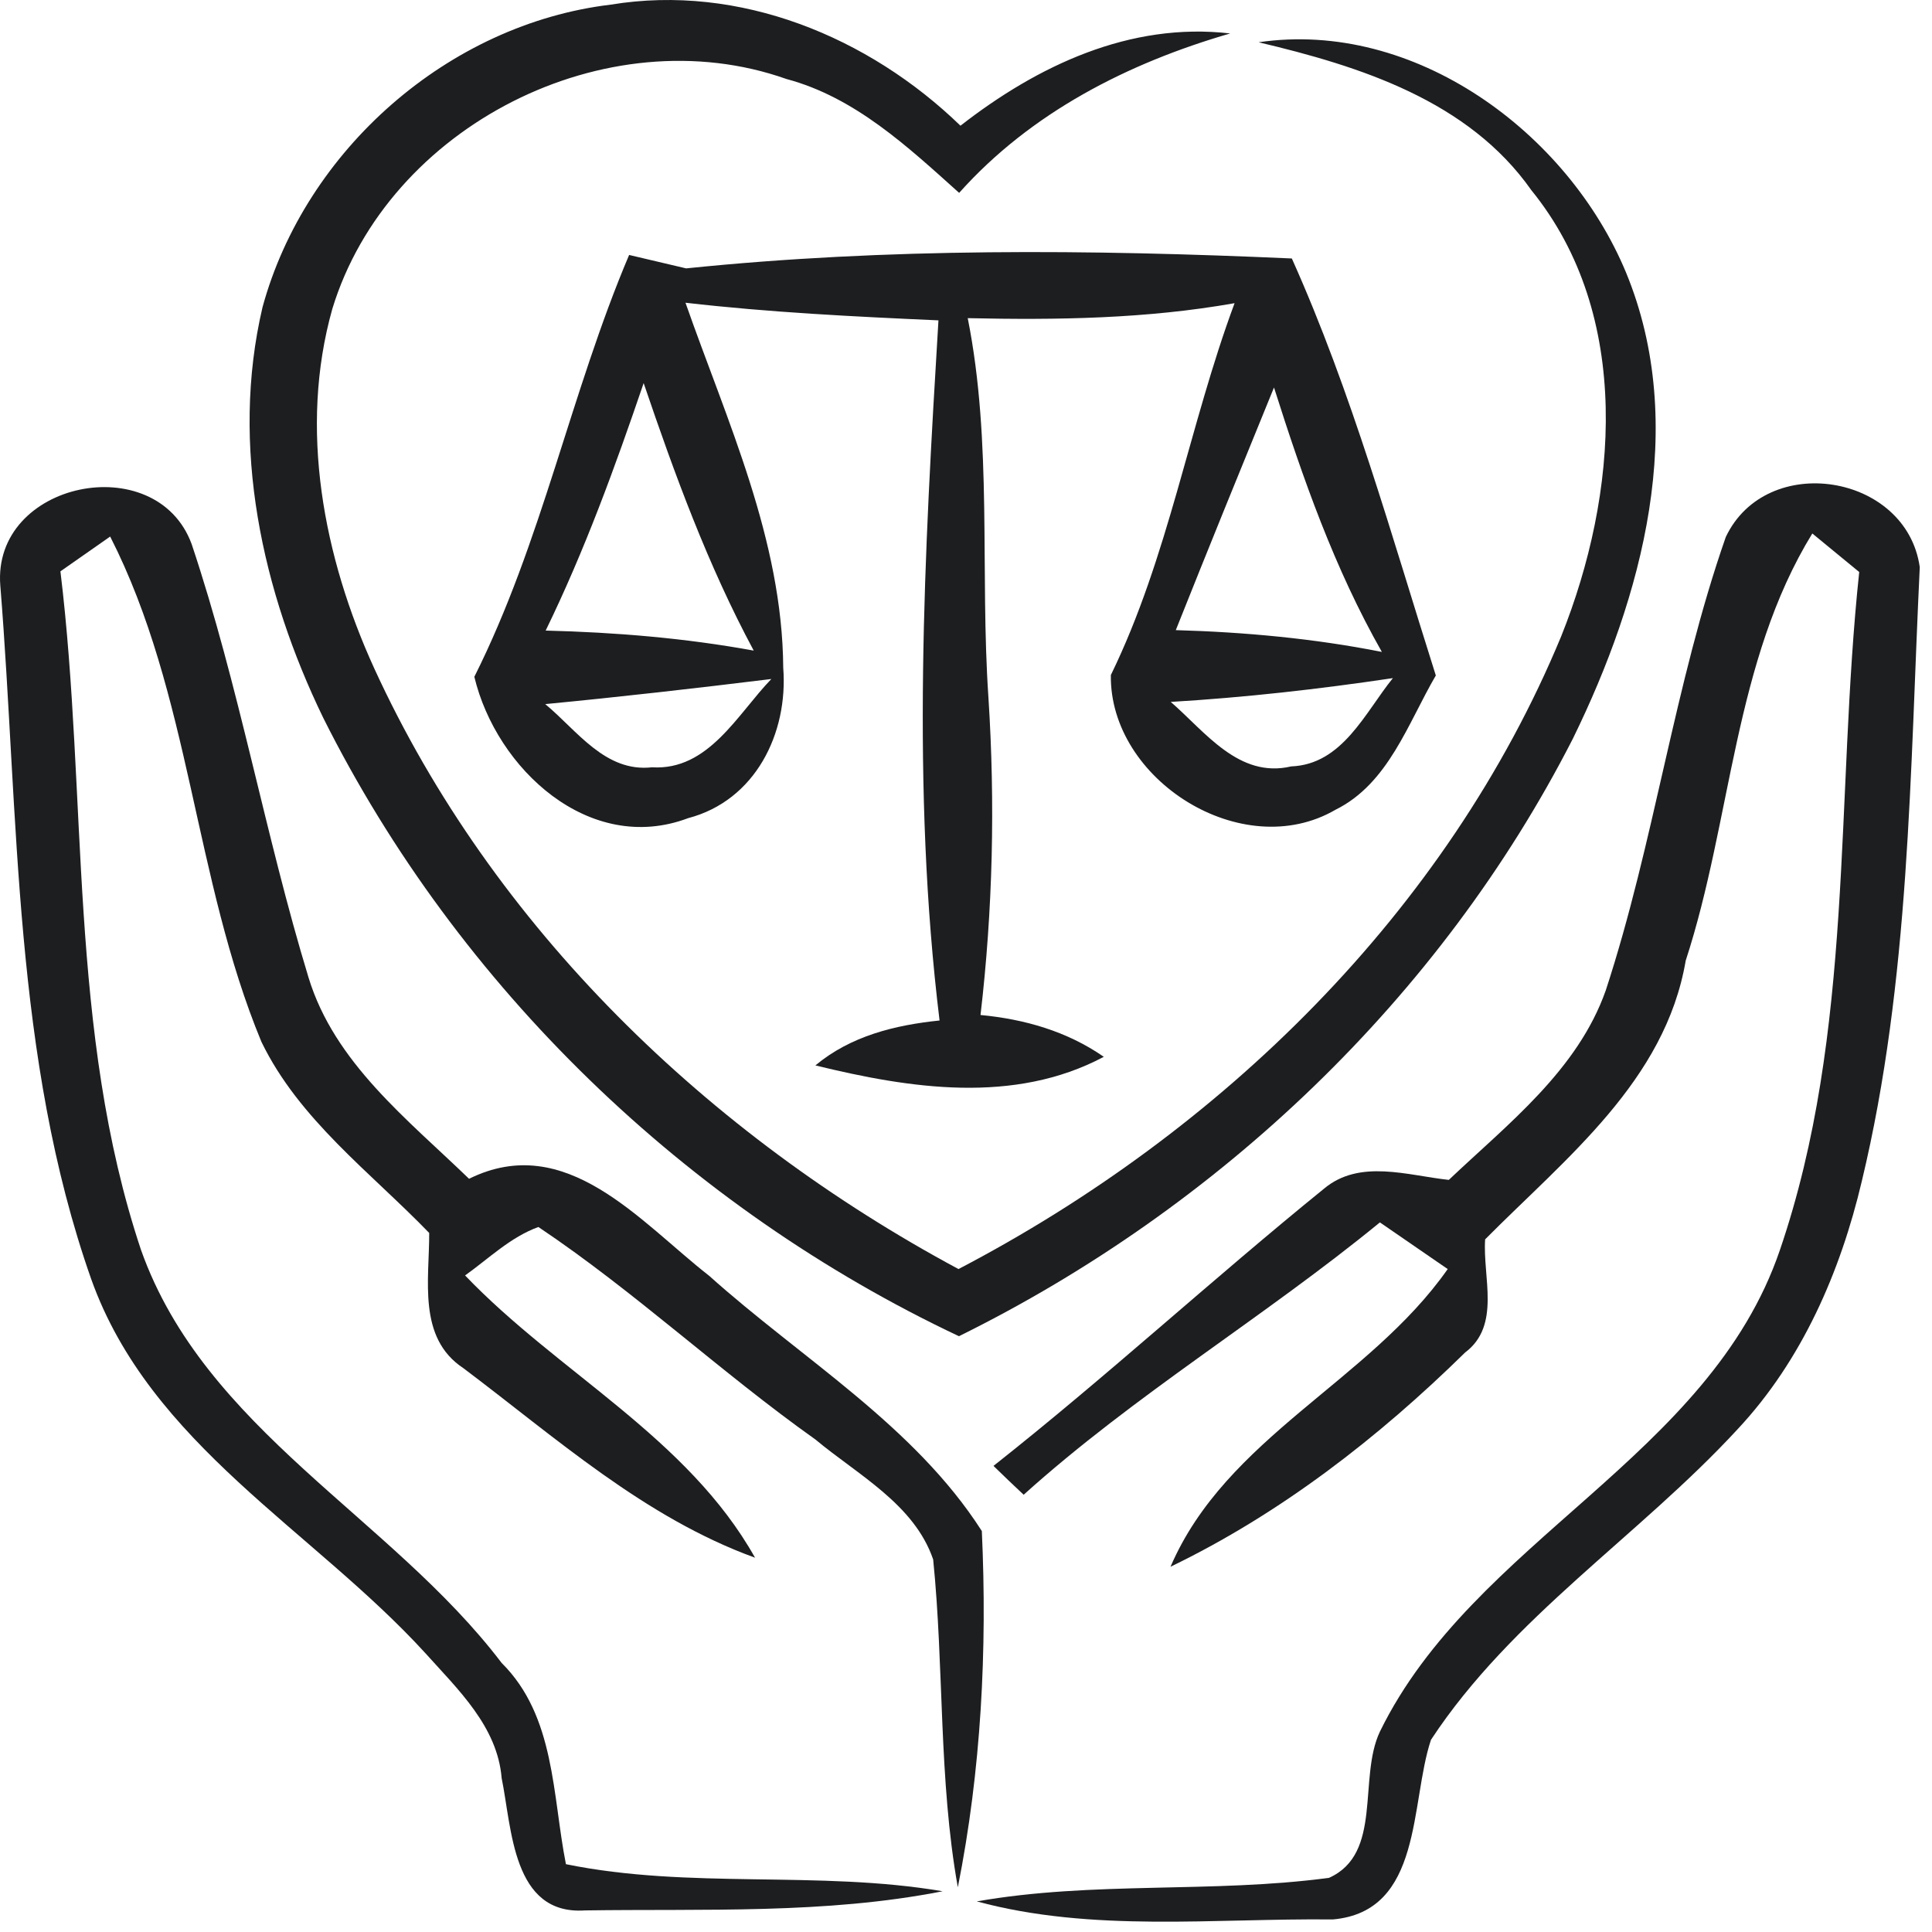 <svg width="117" height="117" viewBox="0 0 117 117" fill="none" xmlns="http://www.w3.org/2000/svg">
<path d="M15.899 18.6C18.499 9.08 27.165 1.453 36.992 0.28C44.779 -1 52.605 2.226 58.165 7.613C62.819 3.986 68.419 1.32 74.499 2.026C68.299 3.826 62.432 6.813 58.085 11.68C54.979 8.893 51.779 5.893 47.632 4.786C36.712 0.92 23.499 7.64 20.125 18.706C18.085 25.947 19.592 33.746 22.659 40.467C29.859 56.187 42.925 68.733 58.045 76.853C73.925 68.56 87.619 55.24 94.539 38.547C97.979 29.973 98.899 19.107 92.739 11.52C88.925 6.093 82.365 4.013 76.219 2.56C85.645 1.173 94.939 8 98.472 16.506C102.285 25.76 99.459 36.147 95.245 44.746C87.232 60.426 73.819 73.147 58.072 80.92C41.605 73.147 27.739 59.786 19.579 43.48C15.872 35.84 13.925 27 15.899 18.6Z" fill="#1D1E20"/>
<path d="M38.099 15.44C38.965 15.64 40.685 16.053 41.552 16.253C53.725 15 66.019 15.107 78.232 15.653C81.885 23.8 84.259 32.413 86.952 40.907C85.259 43.8 84.085 47.453 80.872 49.04C75.232 52.32 67.179 47.227 67.272 40.88C70.765 33.72 72.005 25.787 74.765 18.36C69.432 19.306 64.005 19.387 58.605 19.267C60.112 26.84 59.339 34.6 59.859 42.253C60.272 48.666 60.125 55.093 59.379 61.467C62.045 61.72 64.619 62.453 66.845 64C61.405 66.893 55.099 65.92 49.379 64.52C51.525 62.733 54.192 62.08 56.899 61.8C55.179 47.72 55.979 33.507 56.832 19.4C51.725 19.173 46.605 18.92 41.512 18.333C44.032 25.52 47.379 32.666 47.432 40.44C47.739 44.413 45.739 48.48 41.672 49.547C35.699 51.8 30.059 46.56 28.725 40.986C32.819 32.827 34.552 23.8 38.099 15.44ZM33.045 38.187C37.272 38.293 41.485 38.64 45.645 39.4C42.872 34.24 40.859 28.733 38.979 23.2C37.245 28.293 35.405 33.346 33.045 38.187ZM71.205 38.16C75.392 38.28 79.579 38.666 83.685 39.48C80.819 34.44 78.899 28.973 77.152 23.466C75.152 28.36 73.165 33.24 71.205 38.16ZM70.899 42.507C72.979 44.306 75.019 47.16 78.192 46.413C81.299 46.293 82.659 43.16 84.352 41.066C79.885 41.733 75.392 42.24 70.899 42.507ZM33.019 42.64C34.939 44.227 36.645 46.786 39.485 46.467C42.912 46.68 44.672 43.227 46.712 41.12C42.152 41.68 37.592 42.2 33.019 42.64Z" fill="#1D1E20"/>
<path d="M0.019 35.466C-0.488 29.16 9.459 27.12 11.605 32.946C14.485 41.546 16.045 50.533 18.685 59.2C20.259 64.36 24.685 67.786 28.405 71.386C34.285 68.48 38.765 74 42.952 77.266C48.539 82.28 55.365 86.32 59.459 92.72C59.792 99.893 59.419 107.213 58.005 114.293C56.832 107.733 57.179 101.04 56.512 94.44C55.365 91.093 51.952 89.32 49.379 87.173C43.632 83.093 38.459 78.226 32.605 74.306C30.912 74.92 29.605 76.213 28.165 77.24C33.819 83.146 41.632 87.04 45.725 94.333C39.032 91.906 33.659 87.066 28.059 82.853C25.272 81.013 26.005 77.493 25.992 74.666C22.432 70.986 18.112 67.8 15.832 63.093C11.739 53.226 11.539 42.04 6.672 32.493C5.925 33.013 4.419 34.066 3.659 34.6C5.325 48.28 4.112 62.44 8.539 75.693C12.405 86.586 23.659 91.866 30.379 100.706C33.632 103.933 33.445 108.72 34.272 112.893C41.779 114.426 49.539 113.253 57.085 114.533C49.965 115.933 42.645 115.586 35.419 115.693C31.019 115.986 31.005 110.72 30.379 107.68C30.125 104.56 27.739 102.32 25.765 100.12C18.952 92.653 9.099 87.48 5.525 77.466C0.792 64.026 1.152 49.493 0.019 35.466Z" fill="#1D1E20"/>
<path d="M104.512 32.52C106.979 27.32 115.459 28.68 116.259 34.347C115.659 46.76 115.672 59.36 112.752 71.52C111.459 77.013 109.125 82.387 105.232 86.547C99.259 93.027 91.552 97.92 86.659 105.36C85.379 109.187 86.179 115.76 80.712 116.24C73.539 116.16 66.152 117.04 59.152 115.147C66.205 113.907 73.419 114.667 80.485 113.72C83.752 112.253 82.232 107.68 83.565 104.867C89.245 93.253 103.512 88.267 107.792 75.693C112.299 62.493 111.139 48.333 112.592 34.64C111.885 34.067 110.472 32.893 109.752 32.307C104.992 40.053 104.872 49.64 102.085 58.173C100.845 65.453 94.832 70.12 89.939 75.053C89.779 77.333 90.912 80.267 88.725 81.907C83.472 87.067 77.539 91.667 70.885 94.88C74.259 87.04 82.899 83.667 87.672 76.853C86.299 75.907 84.925 74.96 83.565 74.027C76.552 79.773 68.725 84.453 61.992 90.52C61.379 89.947 60.765 89.36 60.165 88.773C67.005 83.373 73.419 77.467 80.179 71.987C82.339 70.173 85.245 71.187 87.739 71.453C91.325 68.053 95.539 64.813 97.245 59.973C100.192 50.973 101.392 41.453 104.512 32.52Z" fill="#1D1E20"/>
</svg>
